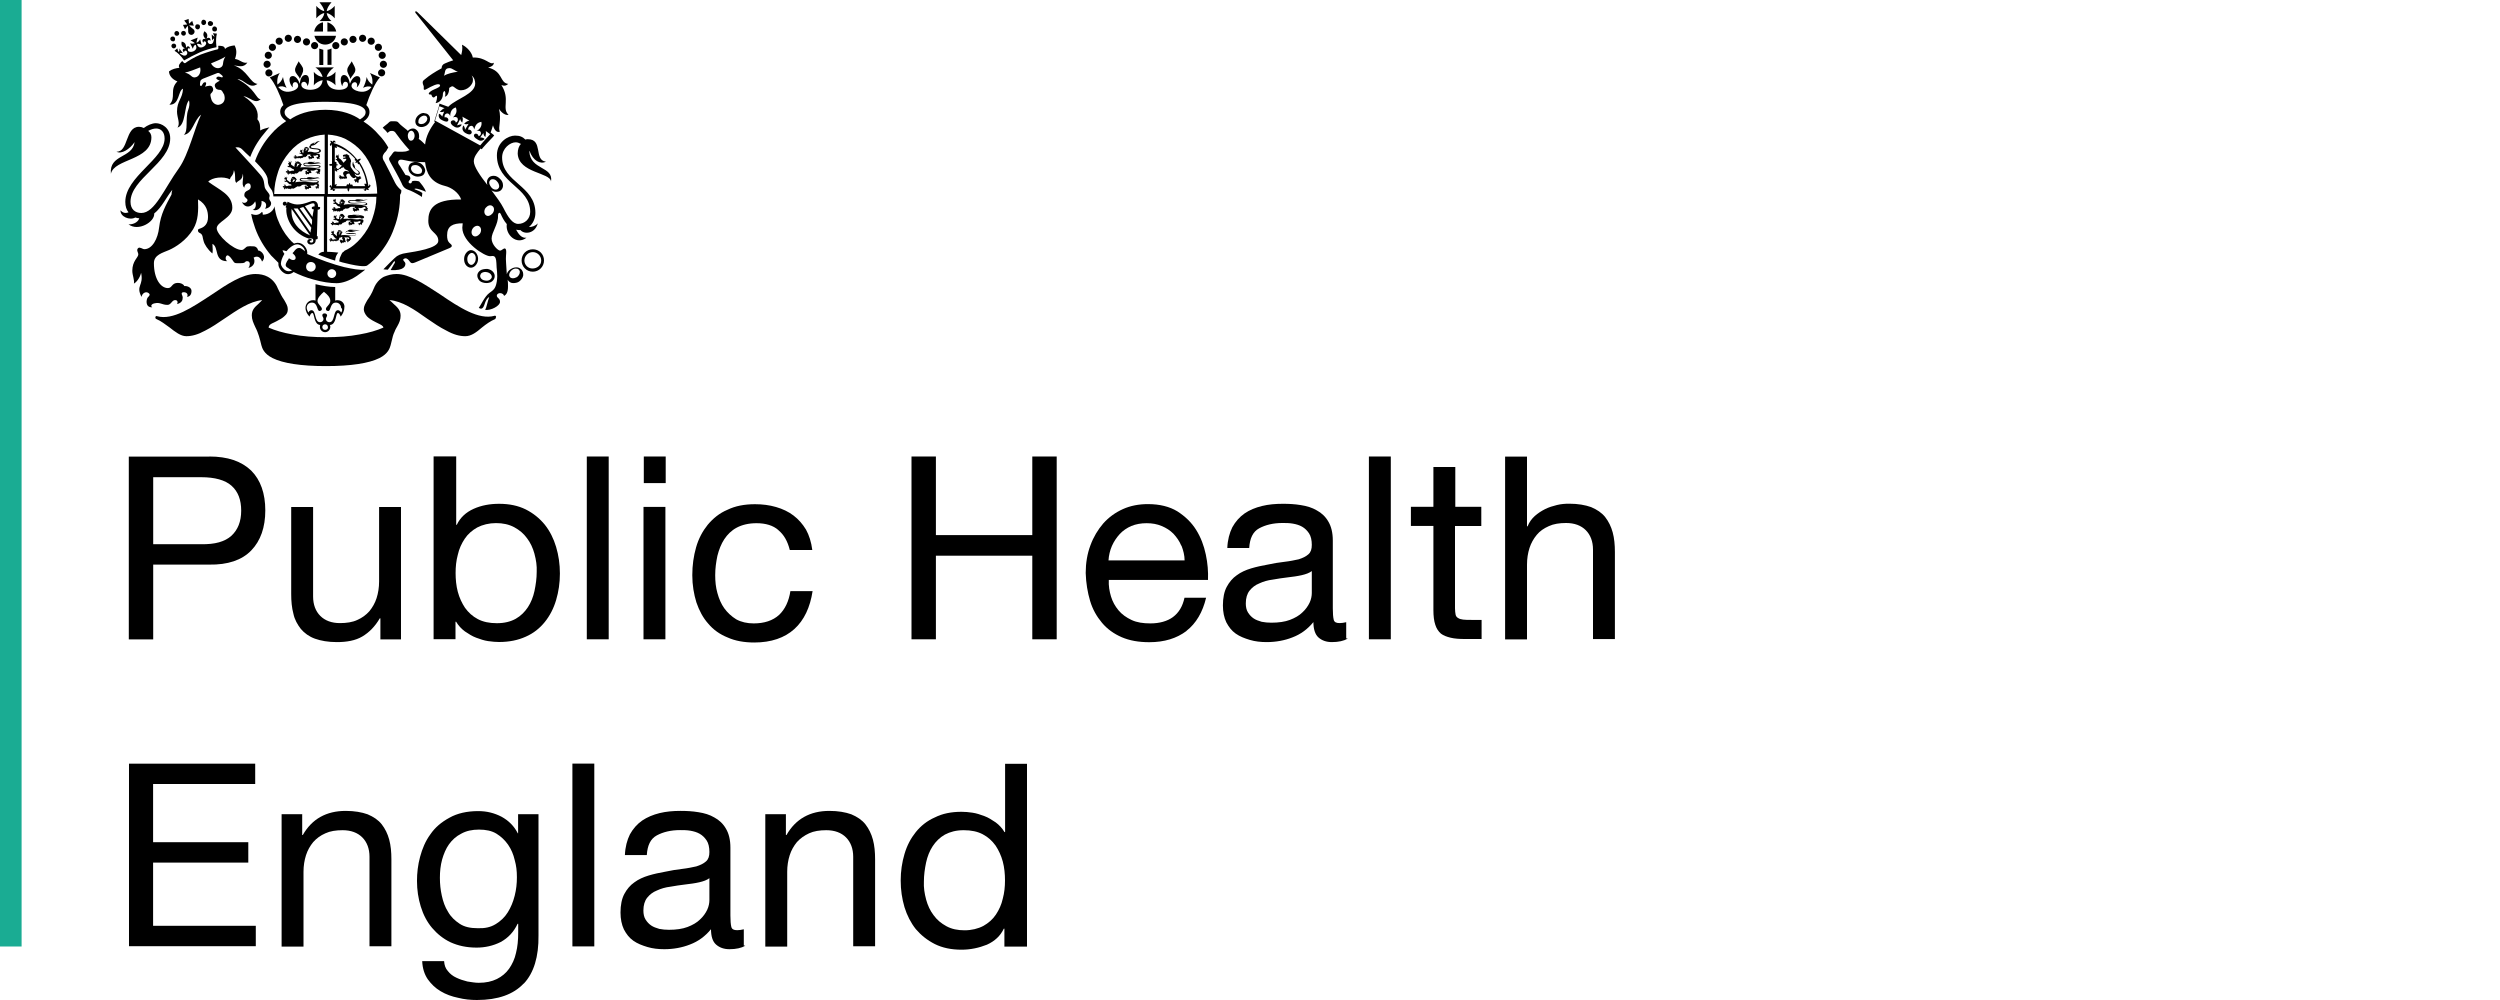 <?xml version="1.0" encoding="UTF-8"?>
<svg xmlns="http://www.w3.org/2000/svg" id="Layer_1" data-name="Layer 1" viewBox="0 0 250 100" width="720" height="288">
  <defs>
    <style>
      .cls-1, .cls-2 {
        stroke-width: 0px;
      }

      .cls-2 {
        fill: #1aac93;
      }
    </style>
  </defs>
  <rect class="cls-2" width="2.16" height="94.65"/>
  <g>
    <path class="cls-1" d="m20.92,45.65c1.85,0,3.22.47,4.2,1.41.94.94,1.41,2.29,1.41,3.98s-.47,3.04-1.41,4.01-2.35,1.44-4.2,1.41h-5.6v7.48h-2.44v-18.28h8.05-.01Zm-.81,8.77c1.38.03,2.38-.25,3.04-.85.63-.59.97-1.41.97-2.5s-.31-1.91-.97-2.5c-.63-.56-1.66-.85-3.04-.85h-4.79v6.7s4.79,0,4.79,0Z"/>
    <path class="cls-1" d="m38.04,63.93v-2.1h-.06c-.47.81-1.06,1.41-1.75,1.82-.69.41-1.57.56-2.54.56-.88,0-1.6-.13-2.19-.34s-1.06-.56-1.41-.97c-.34-.44-.63-.94-.75-1.53-.16-.59-.22-1.25-.22-1.97v-8.7h2.19v8.95c0,.81.25,1.47.72,1.94s1.13.72,1.97.72c.66,0,1.25-.09,1.72-.31.5-.22.88-.5,1.22-.88.31-.38.56-.81.72-1.31s.25-1.06.25-1.66v-7.45h2.19v13.24h-2.07,0Z"/>
    <path class="cls-1" d="m45.62,45.65v6.83h.06c.34-.72.91-1.25,1.69-1.6s1.63-.5,2.54-.5c1.03,0,1.91.19,2.66.56.75.38,1.38.88,1.91,1.53.5.63.88,1.38,1.13,2.22s.38,1.72.38,2.66-.13,1.82-.38,2.66-.63,1.57-1.13,2.19-1.13,1.13-1.91,1.47c-.75.34-1.63.53-2.66.53-.31,0-.69-.03-1.1-.09-.41-.06-.78-.19-1.19-.34s-.75-.38-1.13-.63c-.34-.25-.66-.59-.88-.97h-.06v1.75h-2.19v-18.28h2.26Zm7.83,9.74c-.16-.59-.41-1.13-.75-1.57-.34-.47-.75-.81-1.28-1.1-.53-.28-1.13-.41-1.82-.41s-1.35.16-1.88.44c-.5.28-.94.66-1.25,1.13s-.56,1-.69,1.6c-.16.59-.22,1.19-.22,1.82s.06,1.28.22,1.88.41,1.13.72,1.6c.34.47.75.85,1.28,1.13.53.28,1.16.41,1.91.41s1.38-.16,1.88-.44.91-.69,1.22-1.16.53-1.03.66-1.63c.13-.63.22-1.25.22-1.91.03-.59-.06-1.19-.22-1.78h0Z"/>
    <path class="cls-1" d="m60.87,45.65v18.28h-2.19v-18.28h2.19Z"/>
    <path class="cls-1" d="m64.38,48.31v-2.66h2.19v2.66h-2.19Zm2.16,2.38v13.24h-2.19v-13.24h2.19Z"/>
    <path class="cls-1" d="m77.84,53.01c-.53-.47-1.28-.69-2.19-.69-.78,0-1.44.16-1.97.44s-.94.69-1.25,1.16-.53,1.03-.69,1.66c-.13.63-.22,1.25-.22,1.94,0,.63.06,1.22.22,1.78.16.59.38,1.1.69,1.53s.72.81,1.19,1.1c.5.28,1.1.41,1.75.41,1.06,0,1.91-.28,2.54-.85.59-.56.97-1.35,1.13-2.38h2.22c-.25,1.63-.85,2.91-1.82,3.79s-2.32,1.35-4.01,1.35c-1,0-1.91-.16-2.66-.5-.78-.31-1.44-.78-1.94-1.38-.53-.59-.91-1.31-1.19-2.13-.25-.81-.41-1.72-.41-2.72s.13-1.91.38-2.79.66-1.63,1.16-2.25c.53-.63,1.16-1.16,1.97-1.5.78-.38,1.69-.56,2.76-.56.75,0,1.44.09,2.1.28.66.19,1.25.47,1.75.85.5.38.91.85,1.25,1.41.31.56.53,1.25.63,2.04h-2.25c-.22-.88-.59-1.53-1.13-1.97v-.02Z"/>
    <path class="cls-1" d="m93.59,45.65v7.86h9.64v-7.86h2.44v18.28h-2.44v-8.36h-9.64v8.36h-2.44v-18.28h2.44Z"/>
    <path class="cls-1" d="m118.66,63.09c-1,.75-2.22,1.13-3.73,1.13-1.06,0-1.97-.16-2.76-.5-.78-.34-1.44-.81-1.97-1.44-.53-.63-.94-1.35-1.19-2.19s-.41-1.78-.44-2.79c0-1,.16-1.94.47-2.76.31-.85.75-1.57,1.28-2.19.56-.63,1.22-1.1,1.97-1.44s1.6-.5,2.5-.5c1.19,0,2.16.25,2.94.72.78.5,1.41,1.1,1.88,1.85s.78,1.57.97,2.47c.19.88.25,1.72.22,2.54h-9.92c-.03.59.06,1.13.22,1.66s.41.97.75,1.38.78.72,1.31.97,1.16.34,1.88.34c.91,0,1.69-.22,2.25-.63.59-.44.97-1.06,1.16-1.94h2.16c-.34,1.44-1,2.57-1.97,3.32h.02Zm-.53-8.52c-.19-.47-.47-.85-.78-1.19-.34-.34-.72-.59-1.19-.78-.44-.19-.94-.28-1.5-.28s-1.06.09-1.53.28c-.44.19-.85.47-1.16.81s-.59.75-.78,1.19-.31.94-.34,1.44h7.61c0-.5-.13-1-.31-1.47h-.02Z"/>
    <path class="cls-1" d="m134.76,63.87c-.38.22-.91.34-1.57.34-.56,0-1-.16-1.35-.47-.34-.31-.5-.85-.5-1.53-.59.72-1.28,1.22-2.1,1.53-.78.31-1.66.47-2.57.47-.59,0-1.16-.06-1.69-.22s-1-.34-1.41-.63-.69-.66-.94-1.13c-.22-.47-.34-1.03-.34-1.69,0-.75.13-1.38.38-1.85.25-.47.59-.88,1-1.16.41-.31.91-.53,1.44-.69s1.1-.28,1.66-.38c.59-.13,1.16-.22,1.69-.28.53-.06,1-.16,1.41-.25.41-.13.72-.28.97-.5s.34-.53.34-.94c0-.47-.09-.88-.28-1.16s-.41-.5-.69-.66-.59-.25-.94-.31-.69-.06-1.03-.06c-.91,0-1.69.19-2.32.53s-.94,1-1,1.97h-2.19c.03-.81.22-1.5.5-2.07.31-.56.72-1.03,1.22-1.38s1.1-.59,1.75-.75,1.35-.22,2.1-.22c.59,0,1.19.03,1.78.13.59.09,1.13.25,1.6.53.47.25.88.63,1.16,1.13.28.47.44,1.1.44,1.88v6.79c0,.5.03.88.09,1.13s.25.34.59.34c.19,0,.41-.03.66-.09v1.63h.13v.02Zm-3.54-6.79c-.28.22-.63.34-1.06.44s-.91.16-1.41.22-.97.13-1.47.22c-.5.06-.94.19-1.35.38-.41.16-.72.41-.97.72s-.38.75-.38,1.28c0,.34.06.66.22.91s.34.44.56.59.5.25.81.34c.31.06.63.09.97.09.72,0,1.35-.09,1.85-.28s.94-.44,1.25-.75c.31-.28.56-.63.72-.97s.22-.69.22-.97v-2.22h.04Z"/>
    <path class="cls-1" d="m139.08,45.65v18.28h-2.19v-18.28h2.19Z"/>
    <path class="cls-1" d="m148.13,50.69v1.91h-2.63v8.23c0,.25.03.47.06.63s.13.28.25.34c.13.09.28.13.5.16s.5.03.85.03h1v1.91h-1.66c-.56,0-1.03-.03-1.44-.13s-.72-.22-.97-.41c-.25-.22-.44-.5-.56-.88-.13-.38-.19-.88-.19-1.47v-8.42h-2.25v-1.91h2.25v-3.98h2.19v3.98h2.6Z"/>
    <path class="cls-1" d="m152.7,45.65v6.98h.06c.16-.41.41-.75.72-1.03s.66-.5,1.03-.69c.38-.19.78-.31,1.19-.41s.81-.13,1.22-.13c.88,0,1.6.13,2.19.34.59.25,1.06.56,1.41,1,.34.44.59.94.75,1.53s.22,1.25.22,1.97v8.7h-2.19v-8.95c0-.81-.25-1.47-.72-1.94s-1.13-.72-1.97-.72c-.66,0-1.25.09-1.72.31-.5.22-.91.5-1.22.88s-.56.81-.72,1.31-.25,1.06-.25,1.66v7.48h-2.19v-18.28h2.19v-.03.02Z"/>
  </g>
  <g>
    <path class="cls-1" d="m25.52,76.36v2.04h-10.21v5.82h9.52v2.04h-9.52v6.32h10.27v2.04h-12.68v-18.25h12.62,0Z"/>
    <path class="cls-1" d="m30.22,81.4v2.1h.06c.91-1.6,2.35-2.41,4.29-2.41.88,0,1.6.13,2.19.34.59.25,1.06.56,1.41,1,.34.44.59.94.75,1.53s.22,1.25.22,1.97v8.7h-2.19v-8.95c0-.81-.25-1.47-.72-1.94s-1.13-.72-1.97-.72c-.66,0-1.25.09-1.72.31-.5.22-.88.5-1.22.88-.31.38-.56.81-.72,1.31s-.25,1.06-.25,1.66v7.48h-2.19v-13.24h2.07v-.03h0Z"/>
    <path class="cls-1" d="m52.35,98.37c-1,1.06-2.54,1.63-4.66,1.63-.63,0-1.25-.06-1.88-.22-.63-.13-1.22-.34-1.75-.66-.53-.31-.94-.72-1.28-1.19-.34-.5-.53-1.1-.56-1.82h2.19c.03.41.13.72.38,1,.22.28.5.5.85.66.34.16.69.28,1.1.38.41.06.78.13,1.13.13.72,0,1.31-.13,1.82-.38.5-.25.91-.59,1.22-1.03s.56-.97.69-1.57c.16-.63.22-1.28.22-2.04v-.88h-.06c-.38.81-.94,1.41-1.69,1.82-.75.38-1.57.56-2.41.56-1,0-1.85-.19-2.6-.53-.72-.34-1.35-.85-1.85-1.44-.5-.59-.88-1.31-1.13-2.13-.25-.81-.38-1.66-.38-2.57,0-.78.09-1.6.31-2.41s.53-1.57,1.03-2.25c.47-.69,1.1-1.22,1.91-1.66.78-.44,1.75-.66,2.88-.66.85,0,1.6.19,2.32.56.69.38,1.25.91,1.63,1.66h.03v-1.91h2.04v12.12c.03,2.13-.47,3.76-1.47,4.82h-.03Zm-2.79-5.95c.5-.31.91-.69,1.22-1.19s.53-1.03.69-1.66.22-1.22.22-1.85-.06-1.16-.22-1.72c-.13-.56-.34-1.06-.66-1.53-.31-.44-.69-.81-1.16-1.1s-1.06-.41-1.75-.41-1.28.13-1.78.41c-.5.25-.91.63-1.22,1.06s-.53.97-.69,1.53c-.16.59-.22,1.19-.22,1.82s.06,1.19.19,1.78c.13.59.31,1.13.63,1.63.28.5.69.88,1.16,1.19s1.06.44,1.78.44c.72.03,1.31-.09,1.82-.41h0Z"/>
    <path class="cls-1" d="m59.43,76.36v18.28h-2.19v-18.28h2.19Z"/>
    <path class="cls-1" d="m74.52,94.58c-.38.22-.91.34-1.57.34-.56,0-1-.16-1.35-.47s-.5-.85-.5-1.53c-.59.72-1.28,1.22-2.1,1.53-.78.31-1.66.47-2.57.47-.59,0-1.16-.06-1.69-.22s-1-.34-1.41-.63-.69-.66-.94-1.13c-.22-.47-.34-1.03-.34-1.69,0-.75.13-1.38.38-1.85s.59-.88,1-1.16c.41-.31.91-.53,1.44-.69s1.1-.28,1.66-.38c.59-.13,1.16-.22,1.69-.28s1-.16,1.41-.25c.41-.13.72-.28.97-.5s.34-.53.34-.94c0-.47-.09-.88-.28-1.16-.19-.28-.41-.5-.69-.66s-.59-.25-.94-.31-.69-.06-1.03-.06c-.91,0-1.69.19-2.32.53s-.94,1-1,1.97h-2.19c.03-.81.22-1.5.5-2.07.31-.56.72-1.03,1.22-1.38.5-.34,1.1-.59,1.75-.75.66-.16,1.35-.22,2.1-.22.59,0,1.19.03,1.78.13.59.09,1.13.25,1.6.53.47.25.88.63,1.16,1.13.28.47.44,1.1.44,1.88v6.79c0,.5.03.88.09,1.13s.25.34.59.34c.19,0,.41-.03.66-.09v1.63h.13v.02Zm-3.54-6.79c-.28.22-.63.34-1.06.44s-.91.16-1.41.22-.97.13-1.47.22c-.5.06-.94.19-1.35.38-.41.16-.72.41-.97.72s-.38.75-.38,1.28c0,.34.06.66.22.91s.34.44.56.59.5.25.81.34c.31.06.63.09.97.09.72,0,1.35-.09,1.85-.28s.94-.44,1.25-.75c.31-.28.56-.63.72-.97s.22-.69.22-.97v-2.22h.04Z"/>
    <path class="cls-1" d="m78.59,81.4v2.1h.06c.91-1.6,2.35-2.41,4.29-2.41.88,0,1.6.13,2.19.34.59.25,1.06.56,1.41,1,.34.44.59.94.75,1.53s.22,1.25.22,1.97v8.7h-2.19v-8.95c0-.81-.25-1.47-.72-1.94s-1.13-.72-1.97-.72c-.66,0-1.25.09-1.72.31s-.88.5-1.22.88c-.31.38-.56.81-.72,1.31s-.25,1.06-.25,1.66v7.48h-2.19v-13.24h2.07v-.03h0Z"/>
    <path class="cls-1" d="m100.44,94.65v-1.78h-.06c-.34.72-.91,1.25-1.69,1.6-.78.31-1.63.5-2.54.5-1.03,0-1.91-.19-2.66-.56-.75-.38-1.38-.88-1.91-1.5-.5-.63-.88-1.38-1.13-2.19-.25-.85-.38-1.72-.38-2.66s.13-1.82.38-2.66c.25-.85.63-1.57,1.13-2.19s1.13-1.13,1.91-1.47c.75-.38,1.63-.56,2.66-.56.34,0,.72.03,1.1.09.41.06.78.19,1.19.34s.75.38,1.13.63c.34.25.66.59.88.97h.06v-6.83h2.19v18.28h-2.26Zm-7.83-4.7c.16.59.41,1.13.75,1.57.34.47.75.81,1.28,1.1s1.13.41,1.82.41,1.35-.16,1.88-.44c.5-.28.94-.66,1.25-1.13s.56-1,.69-1.6c.16-.59.22-1.19.22-1.82s-.06-1.28-.22-1.88-.41-1.13-.72-1.6c-.34-.47-.75-.85-1.28-1.13s-1.16-.41-1.91-.41-1.35.16-1.88.44c-.5.28-.91.69-1.22,1.16s-.53,1.03-.66,1.63c-.13.63-.22,1.25-.22,1.91-.03.59.06,1.19.22,1.78h0Z"/>
  </g>
  <g id="g3093">
    <g id="g3551">
      <g id="g3111">
        <path id="path3113" class="cls-1" d="m29.87,6.13c-.2.4-.4.64-.36.92.04.32.36.52.48.84.12-.36.36-.64.32-.92.04-.28-.36-.64-.44-.84"/>
      </g>
      <g id="g3115">
        <path id="path3117" class="cls-1" d="m35.17,6.13c.2.4.4.64.36.92-.04.32-.36.52-.48.84-.12-.36-.36-.64-.32-.92,0-.28.36-.64.44-.84"/>
      </g>
      <g id="g3119">
        <path id="path3121" class="cls-1" d="m26.83,5.89c.2,0,.36-.16.36-.36s-.16-.36-.36-.36-.36.16-.36.36.16.36.36.36"/>
      </g>
      <g id="g3123">
        <path id="path3125" class="cls-1" d="m27.07,6.43c0-.2-.16-.36-.36-.36s-.36.16-.36.36.16.36.36.36c.2-.04.36-.16.36-.36"/>
      </g>
      <g id="g3127">
        <path id="path3129" class="cls-1" d="m27.25,7.29c0-.2-.16-.36-.36-.36s-.36.16-.36.36.16.36.36.36.36-.16.36-.36"/>
      </g>
      <g id="g3131">
        <path id="path3133" class="cls-1" d="m28.83,4.19c.2,0,.36-.16.36-.36s-.16-.36-.36-.36-.36.16-.36.36.16.36.36.36"/>
      </g>
      <g id="g3135">
        <path id="path3137" class="cls-1" d="m27.92,4.48c.2,0,.36-.16.36-.36s-.16-.36-.36-.36-.36.16-.36.36.16.36.36.36"/>
      </g>
      <g id="g3139">
        <path id="path3141" class="cls-1" d="m27.24,5.09c.2,0,.36-.16.36-.36s-.16-.36-.36-.36-.36.16-.36.36.16.36.36.36"/>
      </g>
      <g id="g3143">
        <path id="path3145" class="cls-1" d="m29.75,4.3c.2,0,.36-.16.36-.36s-.16-.36-.36-.36-.36.16-.36.36.16.36.36.36"/>
      </g>
      <g id="g3147">
        <path id="path3149" class="cls-1" d="m30.65,4.55c.2,0,.36-.16.36-.36s-.16-.36-.36-.36-.36.16-.36.36.16.36.36.36"/>
      </g>
      <g id="g3151">
        <path id="path3153" class="cls-1" d="m31.46,4.92c.2,0,.36-.16.36-.36s-.16-.36-.36-.36-.36.16-.36.36.16.36.36.36"/>
      </g>
      <g id="g3155">
        <path id="path3157" class="cls-1" d="m37.86,5.53c0,.2.16.36.36.36s.36-.16.36-.36-.16-.36-.36-.36-.36.16-.36.36"/>
      </g>
      <g id="g3159">
        <path id="path3161" class="cls-1" d="m38.34,6.07c-.2,0-.36.16-.36.36s.16.36.36.36.36-.16.36-.36-.16-.36-.36-.36"/>
      </g>
      <g id="g3163">
        <path id="path3165" class="cls-1" d="m38.16,6.92c-.2,0-.36.16-.36.36s.16.36.36.36.36-.16.36-.36-.16-.36-.36-.36"/>
      </g>
      <g id="g3167">
        <path id="path3169" class="cls-1" d="m36.26,4.19c.2,0,.36-.16.36-.36s-.16-.36-.36-.36-.36.16-.36.36.16.36.36.36"/>
      </g>
      <g id="g3171">
        <path id="path3173" class="cls-1" d="m37.12,4.48c.2,0,.36-.16.36-.36s-.16-.36-.36-.36-.36.16-.36.36.16.36.36.36"/>
      </g>
      <g id="g3175">
        <path id="path3177" class="cls-1" d="m37.84,5.09c.2,0,.36-.16.36-.36s-.16-.36-.36-.36-.36.16-.36.36.16.36.36.36"/>
      </g>
      <g id="g3179">
        <path id="path3181" class="cls-1" d="m35.3,4.3c.2,0,.36-.16.36-.36s-.16-.36-.36-.36-.36.16-.36.36.16.36.36.36"/>
      </g>
      <g id="g3183">
        <path id="path3185" class="cls-1" d="m34.43,4.55c.2,0,.36-.16.36-.36s-.16-.36-.36-.36-.36.16-.36.36.16.36.36.36"/>
      </g>
      <g id="g3187">
        <path id="path3189" class="cls-1" d="m33.22,4.56c0,.2.16.36.36.36s.36-.16.36-.36-.16-.36-.36-.36-.36.16-.36.36"/>
      </g>
      <g id="g3191">
        <path id="path3193" class="cls-1" d="m31.93,6.5h.4v-1.52c-.16-.04-.28-.08-.4-.12v1.64Z"/>
      </g>
      <g id="g3195">
        <path id="path3197" class="cls-1" d="m33.15,4.85c-.12.04-.24.12-.4.12v1.52h.4v-1.64Z"/>
      </g>
      <g id="g3199">
        <path id="path3201" class="cls-1" d="m32.3,3.15v-.92c-.44.08-.8.44-.88.92h.88Z"/>
      </g>
      <g id="g3203">
        <path id="path3205" class="cls-1" d="m32.74,3.15h.88c-.08-.44-.44-.8-.88-.92v.92Z"/>
      </g>
      <g id="g3207">
        <path id="path3209" class="cls-1" d="m31.44,3.58c.12.52.56.88,1.08.88s1-.36,1.08-.88h-2.17,0Z"/>
      </g>
      <g id="g3211">
        <path id="path3213" class="cls-1" d="m33.15,2.11c-.24-.2-.44-.48-.48-.8.28.04.6.28.8.52V.59c-.2.24-.52.48-.8.52.04-.28.2-.56.48-.88h-1.2c.24.32.44.6.48.88-.28-.04-.6-.28-.8-.52v1.24c.2-.24.52-.48.8-.52-.04.32-.24.6-.48.8h1.2Z"/>
      </g>
      <g id="g3215">
        <path id="path3217" class="cls-1" d="m34.45,26.72c-1.12-.28-2.49-.76-3.73-1.32h0c.04-.24-.04-.52-.24-.76s-.44-.36-.72-.36c-.12,0-.24.04-.36.08-.2-.16-.36-.32-.52-.52-.48-.56-.84-1.2-1.12-1.93-.16-.4-.24-.84-.32-1.28-.04.36-.48.84-1.16.84,0-.08,0-.24-.08-.28-.2.2-.48.44-1.08.2.08.48.24,1,.4,1.44.36,1,.92,1.93,1.6,2.73l.72.72v.16c0,.28.24.68.6.88.28.16.64.12.92-.12.56.28,1.24.56,2.01.76.84.24,1.64.36,2.29.36.56,0,1.28-.24,2.01-.72.28-.2.56-.4.76-.56l.08-.08c-.52.08-1.32-.08-2.05-.24m-4.13-1.73l-.12-.08c-.2-.16-.4-.16-.6,0-.08.08-.16.16-.24.28l-.12.12.08.08c.24.2.28.4.2.52-.04.04-.08.08-.12.08-.12.04-.28,0-.44-.12l-.08-.04-.04.08s-.04.04-.04.08-.04.04-.08.08c-.08.16-.16.32-.16.4v.08c.04.12.12.2.24.24l.04.04c.12.08.24.16.36.2-.2.12-.4.12-.6.04-.32-.16-.52-.52-.52-.68,0-.28.12-.6.32-.96l.04-.04-.04-.04c-.08-.12-.12-.2-.16-.32.12,0,.24.04.36.08h.04l.04-.04c.12-.16.6-.64,1.04-.64.2,0,.4.12.56.28.12.12.2.28.2.44,0-.04-.08-.08-.16-.16m.76,2.17c-.28,0-.48-.2-.48-.48s.2-.48.48-.48.48.2.48.48-.24.48-.48.48m2.09.64c-.24,0-.44-.2-.44-.44s.2-.44.44-.44.44.2.44.44-.2.44-.44.44"/>
      </g>
      <g id="g3219">
        <path id="path3221" class="cls-1" d="m33.76,30.02c-.08,0-.16,0-.24.04v-1.36c-.6,0-1.28-.12-1.97-.28v1.64c-.08-.04-.16-.04-.24-.04-.48,0-.76.4-.76.76s.2.68.4.88c.08-.2.16-.36.28-.36.24,0,.12,1.16.8,1.2-.04.04-.04.12-.04.2,0,.28.24.52.52.52s.52-.24.52-.52c0-.08,0-.12-.04-.2.68-.04.56-1.2.8-1.2.12,0,.2.16.28.36.16-.2.36-.52.36-.88.08-.36-.2-.76-.68-.76m-1.24,2.97c-.16,0-.28-.12-.28-.28s.12-.28.28-.28.28.12.28.28c.04.12-.08.28-.28.28m1.6-1.73c-.08-.16-.2-.24-.32-.24-.48,0-.28,1.2-.84,1.2-.24,0-.36-.16-.36-.32s.12-.24.12-.36-.12-.2-.24-.2-.24.04-.24.2c0,.12.12.2.12.36s-.12.32-.36.32c-.56,0-.36-1.2-.84-1.2-.12,0-.24.08-.32.24-.08-.16-.16-.36-.16-.48,0-.24.16-.52.52-.52.6,0,.48.84.76.84.12,0,.24-.08.24-.2,0-.24-.44-.48-.44-.8s.32-.64.64-.92c.36.28.64.56.64.92s-.44.56-.44.8c0,.12.08.2.24.2.28,0,.16-.84.76-.84.36,0,.52.32.52.52.16.12.12.32,0,.48"/>
      </g>
      <g id="g3223">
        <path id="path3225" class="cls-1" d="m49.61,31.66c-.04-.08-.12-.12-.16-.08-1.56.44-3.53-.84-5.42-2.13-1.6-1.04-3.09-2.05-4.37-2.05-.48,0-.88.12-1.28.28-.44.24-.8.64-1,1.16s-.44.88-.64,1.16c-.2.36-.36.6-.36.92,0,.24.12.48.32.72.2.2.44.36.84.56l.24.12c.32.16.52.24.56.44-.64.28-1.44.52-2.37.68-1.04.2-2.17.28-3.37.28s-2.33-.08-3.37-.28c-.92-.16-1.73-.4-2.37-.68.04-.28.2-.36.56-.52l.24-.12c.32-.16.6-.32.8-.52.24-.2.32-.4.32-.68,0-.32-.16-.56-.36-.92-.2-.28-.4-.64-.64-1.16-.2-.52-.56-.92-1-1.16-.36-.2-.8-.28-1.24-.28-1.28,0-2.81,1-4.41,2.09-1.89,1.24-3.85,2.57-5.42,2.13-.08-.04-.16,0-.16.08-.04.08,0,.16.08.2.48.2.92.56,1.32.84.56.44,1.12.88,1.68.88s1.16-.16,1.89-.56c.64-.32,1.28-.76,1.93-1.2,1.24-.84,2.53-1.73,3.77-1.85l-.36.36c-.36.32-.68.6-.68,1.16,0,.44.16.76.36,1.2.08.12.12.28.2.44.12.32.2.56.28.88l.12.48c.08.28.24.84,1.12,1.28,1.04.52,2.85.8,5.34.8s4.29-.28,5.34-.8c.88-.44,1.04-1,1.12-1.28.04-.2.08-.36.12-.48.08-.32.12-.56.28-.88.08-.24.2-.4.28-.56.2-.36.32-.64.32-1.04,0-.56-.32-.84-.72-1.2-.12-.12-.24-.24-.4-.36,1.24.08,2.53.96,3.77,1.85.64.44,1.28.88,1.93,1.2.72.4,1.32.56,1.89.56.6,0,1.12-.4,1.68-.88.4-.32.84-.64,1.32-.84.04-.08.08-.16.08-.24"/>
      </g>
      <g id="g3227">
        <path id="path3229" class="cls-1" d="m40.11,19c-.16-.12-.44-.4-.6-.72-.2-.4-.96-1.93-1.08-2.13-.12-.16-.16-.32-.16-.44,0-.16.08-.28.16-.4.08-.08.24-.24.28-.36.04-.08.08-.12.12-.2-.28-.48-.56-.88-.96-1.28-.44-.52-.96-.96-1.52-1.32.28-.2.6-.48.6-.96,0-.28-.12-.48-.32-.68.32-1,.88-2.25,1.36-2.77l-1-.44c.28.4.28.88.24,1.16-.28-.2-.48-.44-.56-.76-.04.32-.2.8-.36,1.08.28-.12.52-.2.84-.08-.16.24-.6.6-1.28.44-.36-.08-.72-.28-.72-.56,0-.16.12-.36.36-.36.24.04.24.36.16.52.28-.16.6-1,.12-1.12-.36-.08-.68.4-.8.76-.08-.44-.24-.88-.6-.88-.48.04-.32.88-.16,1.12.04-.32.2-.48.32-.44.12,0,.28.08.24.36s-.4.44-.88.44c-.44,0-1.16-.12-1.24-.96.28.04.72.28.88.52-.04-.48-.04-.84,0-1.36-.24.32-.6.48-.88.52.08-.36.4-.72.72-.96h-1.85c.36.24.64.6.72.96-.28-.04-.64-.2-.88-.52.04.52.04.88,0,1.36.2-.28.6-.48.88-.52-.08.84-.84.96-1.24.96-.44,0-.84-.16-.88-.44s.12-.36.28-.36c.12,0,.32.16.32.44.16-.2.32-1.08-.16-1.12-.36-.04-.56.4-.6.88-.12-.36-.44-.88-.8-.76-.44.12-.16.96.12,1.12-.08-.16-.04-.48.16-.52.24-.04.36.16.36.36,0,.28-.36.48-.72.56-.68.16-1.08-.2-1.28-.44.32-.12.52-.08.84.08-.16-.28-.32-.8-.36-1.08-.08.32-.32.6-.56.76-.04-.28-.04-.76.24-1.16l-1,.44c.48.52,1.04,1.77,1.36,2.77-.2.16-.32.4-.32.64,0,.48.32.76.6.96-.56.36-1.08.8-1.52,1.32-.68.76-1.24,1.68-1.6,2.69.16.16.76.8.88,1,.24.32.4.64.4.88,0,.44.12.64.36.96.08.08.2.44.2.68h5.05v5.54c-.2,0-.4.08-.56.28.6.24,1.12.44,1.68.6.04-.36.12-.56.32-.8,0,0-.72-.08-1.12-.08v-5.5h4.93c0,.76-.16,1.48-.4,2.17-.24.72-.64,1.36-1.12,1.93-.48.56-1,1-1.64,1.28-.08.04-.08.12-.2.16-.08.08-.16.24-.24.44-.08.16-.08.28-.12.48.24.08.36.12.56.16,1.73.44,2.17.32,2.25.24h0c.4-.28.76-.64,1.08-1,.68-.8,1.24-1.68,1.6-2.73.4-1.04.6-2.17.6-3.33.12-.2.12-.24.12-.48m-7.66.4h-5.05c0-.76.16-1.52.4-2.25.24-.72.64-1.36,1.12-1.93.48-.56,1.04-1,1.64-1.28s1.24-.44,1.89-.48v5.94Zm.08-8.42c-1.68,0-2.85.48-3.53.96-.4-.24-.56-.44-.56-.72,0-.96,2.69-1.04,4.05-1.04h0c1.36,0,4.05.08,4.05,1.04,0,.28-.16.48-.56.72-.6-.44-1.77-.96-3.45-.96m.24,8.42v-5.94c.6.04,1.2.16,1.77.44.6.32,1.16.72,1.64,1.28.48.56.84,1.2,1.12,1.93.24.72.4,1.48.4,2.25-.04.04-4.93.04-4.93.04Z"/>
      </g>
      <g id="g3231">
        <path id="path3233" class="cls-1" d="m36.88,18.44c.08.04.04.2-.04.16-.12-.88-.44-1.77-.96-2.49h0c.08-.04.2-.12.2-.24-.16,0-.24.04-.32.12l-.12-.12c-.32-.4-.68-.72-1.08-1-.36-.24-.76-.44-1.2-.56,0-.08.12-.12.2-.04,0-.16-.12-.24-.2-.2-.04,0-.08.04-.08.12-.04-.04-.12-.12-.24-.12,0,.12.04.16.08.24-.08,0-.12.04-.12.08-.04.08,0,.2.16.24-.08-.08-.04-.2.04-.16v1.93c-.08-.04-.2,0-.32.08.12.12.24.12.32.08v2.09c-.12,0-.12-.12-.04-.16-.16,0-.24.16-.2.2s.08.08.16.08c-.04.04-.08.12-.08.24.08,0,.16-.04.2-.08,0,.08.04.12.08.16.08.04.2-.04.2-.2-.04.08-.2.04-.2-.04h1.44c-.04.08,0,.2.08.32.08-.12.12-.24.08-.32h1.6c0,.12-.12.12-.16.04,0,.16.16.2.2.2.04-.04.08-.08.08-.16.04.04.12.08.24.08,0-.08-.04-.16-.08-.2.08,0,.12-.04.16-.08.16-.16.08-.28-.08-.28m-1.36-2.57s-.08.08-.04.12c0,.04.04.08.16.08-.04.04-.08.12-.12.2.08,0,.16,0,.24-.04,0,.08,0,.12.04.16s.08.04.12,0c.36.6.64,1.28.72,2.01-.04-.04-.12-.04-.2-.04,0,.12.04.16.08.24h-1.24c0-.08-.04-.16-.08-.16s-.12,0-.16.04c0-.08-.04-.16-.08-.2-.08.08-.08.16-.08.2-.04-.08-.12-.08-.16-.04-.04,0-.08.08-.08.16h-1.04s.08-.12.08-.2c-.08,0-.16.04-.2.08v-1.68c.08,0,.16-.04.16-.08s0-.12-.04-.16c.08,0,.16-.04.2-.08-.08-.08-.16-.08-.2-.08.08-.04.08-.12.04-.16,0-.04-.08-.08-.16-.08v-1.44s.12.08.2.08c0-.08,0-.16-.04-.2.32.12.64.28.96.48.28.16.6.44.92.8"/>
      </g>
      <g id="g3235">
        <path id="path3237" class="cls-1" d="m36.03,17.89c.08-.04.12-.08.12-.12-.08.04-.12,0-.12,0,.04-.04.12,0,.04-.08-.04-.08-.08-.08-.16-.04-.04.08-.44,0-.44-.32l.12.12s.04,0,.04.04h.2c.08,0,.16-.08.16-.16,0-.16-.12-.24-.32-.36-.08-.04-.12-.12-.16-.16-.04-.12,0-.24-.16-.44,0-.04,0-.12-.04-.2-.08.12-.12.4.08.6.16.2.52.36.48.52,0,.04-.04.08-.08.08h-.08s-.04,0-.08-.04-.08-.04-.12-.08c-.16-.12-.28-.32-.36-.44-.16-.2-.08-.4-.08-.56.12-.16-.08-.48-.16-.56,0,0,.04-.08,0-.16h-.08s-.04-.08-.08-.08c-.08,0-.08-.04-.08-.08-.04.04-.04.08-.08.08h-.12s-.04.04-.12.04-.08.04-.04.08c0,.04,0,.08.04.08h0l.04.08.04-.08s.12-.04.12.04c0,.05-.01.08-.04.08h-.16s-.04.04-.04.08.04.04.12.04.2-.04.2.04c0,.16-.2.16-.24.36l-.12-.12s-.08-.12-.16-.2c-.04-.04-.08-.08-.16-.12s-.08-.08-.08-.16.04-.12.04-.16v-.04s-.08-.08-.08-.04c0,0,.04.04.04.08l-.04.04v.04h0v.04h0s-.04-.12-.08-.12h-.04s-.04-.08-.12-.04h.04v.04s.04.08.08.08h0c-.08-.04-.12,0-.12.04v.04s-.04.08,0,.08v-.04h0l.04.04h.08s-.04.08,0,.12c-.04.04-.12.04-.12-.04-.08.12.04.2.12.16v.12s0-.04.04-.04h0s0,.04.04.08v-.04s.04.04.04.08c.04.08.12.28.36.36-.12.08-.16.16-.24.24-.04.04-.16.12-.2.08-.04,0-.04-.04-.08-.08-.04,0-.04-.04-.08,0h-.04s-.08,0-.12.04h.08v.04s0,.04.12.04h0s-.04.04-.04,0c-.04,0-.08-.04-.12,0l-.04.04h0s-.08.08-.04.12c0,0,0-.04.04-.08,0,0,0,.04.04.04.04.04.08.08.12-.04h0s-.04.12,0,.12h.04s.08.08.12.04c-.04,0-.04-.04-.08-.08h.04v-.12h0s.04.08.12.04c.04,0,.04-.04.04-.08.08-.04.12-.04.2-.04,0-.04.04-.08.12-.12s.12,0,.12.04c0-.04.04-.08.08-.12,0,.32.4.28.52.48-.12-.04-.28-.08-.32-.08-.12,0-.28.12-.28.24,0,.08.08.28.16.32-.12.04-.16,0-.28,0h0c-.08,0-.12-.16-.2-.12,0,0-.04,0-.04.04h0s-.12.04-.08.08c0,0,.04-.04.08-.04v.04s0,.04.04.04h.04s-.12-.04-.12.08c0,0,0,.04.04.04,0,.04.04.08.08.04l-.04-.04h.04v.08s.04.08.12.04c0,0-.04,0-.04-.04h.04v-.04h.04s.04.04.08.04.04-.04.04-.04c0,0,.04,0,.04.04,0-.04,0-.08.12,0l.08-.04s.08.04.12,0c.03-.03.04-.07.04-.12-.04-.08-.08-.08-.08-.16-.04-.16.2-.24.32-.2.04.08.16.36.4.44.16.04.2-.12.24-.08l.04.04v.16h-.16c-.05,0-.07.01-.04.04.04.04-.08.04-.08.08,0,0,.04-.04.08-.04v.04s.08.08.12.04c0,0,.04,0,0,0-.04.04-.08.08-.04.12h.04l.04.08v-.08h.04s.04-.08.08-.08h0s-.04.08,0,.12h.04s.04.04.12.04c0,0-.04,0-.04-.04l.04-.04c.04-.08-.04-.08-.04-.12s.08,0,.08-.12h0s.08-.04.12-.08c.08.04,0,0,0,0h0Z"/>
      </g>
      <g id="g3239">
        <path id="path3241" class="cls-1" d="m31.88,20.69h-.08v-.08c0-.28-.16-.52-.48-.52-.28,0-.84.36-1.6.36-.32,0-.72-.16-.96-.28l-.08.24v-.04c0-.12-.08-.2-.2-.2s-.2.08-.2.2.08.2.2.2c.04,0,.12-.04.16-.08l-.08.24.08.04c-.12,1.16.76,2.65,2.25,3.09.24-.04.44-.04.44.2,0,.16-.08.2-.2.2-.08,0-.16-.04-.16-.12,0-.12.16-.04.2-.12.04-.08-.04-.12-.16-.12s-.28.08-.28.24c0,.2.16.32.36.32.16,0,.52-.08.48-.52.08,0,.16,0,.2-.08v-.24h-.08l.08-2.65h.04c.08,0,.2-.04.2-.16.04-.08-.04-.12-.12-.12m-2.73.2l1.85,2.65c-1-.4-1.97-1.28-1.85-2.65m1.89,2.37l-1.68-2.41h.4l1.36,1.93c-.04.2-.08.36-.08.48m.12-.76l-1.2-1.68c.12-.04.24-.08.36-.12l.88,1.28c0,.16,0,.36-.04.52m.28-1.85h-.08c-.08,0-.16.04-.2.12,0,.12.08.16.16.16h.04v.08c-.04.16-.08.4-.12.68l-.76-1.08c.36-.12.64-.28.8-.28s.2.08.16.32"/>
      </g>
      <g id="g3243">
        <path id="path3245" class="cls-1" d="m31.57,15.33c.36,0,.52-.12.52-.24,0-.4-1-.16-1-.4,0-.04.04-.08.08-.12h0c.48-.04.52-.4.84-.44-.44-.08-.48.28-.68.28.08-.04.12-.16.12-.2-.08.12-.28.12-.4.24,0,.04-.04.04,0,.08-.08.04-.12.08-.12.16,0,.36,1,.12,1,.4,0,.08-.16.16-.44.16-.2,0-.36-.16-.72-.04,0-.08.12-.2.08-.24.04,0,.08-.04.08-.08,0-.03-.03-.04-.08-.04v-.04s0-.04-.04-.04c0,0-.04-.04-.08-.04-.04-.04-.08-.04-.08-.04h-.04s-.04,0-.04.04c0,0-.04-.04-.08-.04,0,.04-.04.04,0,.12-.04,0-.08.08-.12.08,0,.04.04.04.04.04-.04.04-.04.12-.08.12,0,0,0,.04.04.04-.04.08-.04.16-.04.24h0l-.08-.08s-.04-.08-.04-.12.04-.08.04-.12v-.04s-.04-.04-.08-.04l.04.04-.04.04s-.04.04,0,.04h0v.04h0s0-.08-.04-.08h-.04s-.04-.08-.08-.04h.04v.04s0,.04.08.04h0c-.08-.04-.12,0-.12.04v.04s-.04.04,0,.08c0,0,0-.04.04-.04h.04s-.04.08,0,.08h0c0,.08-.12.08-.12,0-.08.08.04.16.12.12h0s0,.04.04.04h.04s0,.04.04.04v-.04s.04.08.08.12c-.08.04-.2.08-.24.08h-.16s-.2.08-.24.04c0,0,0-.04-.04-.08l-.04-.04h-.04s-.08-.04-.08,0c0,0,.04,0,.04.04v.04s0,.04.08.08h-.04s-.04-.08-.08-.04h-.04s-.08.04-.08.08c0,0,0-.04.04-.04v.04s.04.08.12,0h0s-.08.08-.04.12h.04s.04.08.08.08c0,0-.04-.04-.04-.08h.04l.04-.08h0s0,.08.08.08c.04,0,.08-.04.08-.08h0l.04.04s.04,0,.04-.04v.08s.08-.04.08-.08v.04h.12v.04-.04s0,.04.04.08c0-.12.08-.08.16-.12h0s0,.04-.04.04c.04,0,.12-.04.12-.08l.04-.04s.08,0,.08-.04v.08c.08,0,.16-.08.2-.12.2-.04-.12-.16.28-.16.04,0,.08,0,.12-.04-.04.04-.04.16.04.2.04,0,.08.04.08.04h0s-.08,0-.08.04c-.08.04-.08-.12-.2-.08h-.04s-.08.04-.08.08c0,0,.04-.04.08-.04h0s0,.04.04.04h.04s-.12,0-.08.08v.04s.04.08.08.04c0,0-.04,0-.04-.04h.04v.08s.04.08.12.04c0,0-.04,0-.04-.04h.04v-.04h.04s.04.04.08.04c.08-.04,0-.08.08-.08h.16s0-.12-.04-.16c-.04,0,0-.04-.04-.12.04.04.12.04.2.04.12,0,0-.04.08-.04.08-.04.16-.04.16,0,0,0,.04,0,.04.04v.12h-.16s-.08.04-.08.08c0,0,.04-.04.08-.04h0s.04.08.08.04h0s-.08.08-.04.08h.04s0,.08.04.08v-.04h.04s0-.04.04-.08h0v.08h.04s.04.04.08.04c0,0-.04,0-.04-.04l.04-.04c0-.08-.04-.08-.04-.12s.08,0,.08-.08c0,0,0-.04-.04-.04h0s.04,0,.04-.04c-.04,0-.04-.04-.04-.08h0s.04-.04.04-.08c0,.04-.08.04-.08,0,0,0,0-.04-.04-.04-.12.04-.16-.04-.32-.04q-.11,0,0,0m-1.12-.4h0m.28-.08s.08.04.12.04c-.04,0-.04.04-.08.04s-.04-.04-.04-.08m-.08-.04s-.04.04-.08.04c-.04-.04,0-.04-.04-.08.04,0,.12.04.12.04m-.12.24s.04-.04,0,0l.08-.08s0-.04-.04-.04c-.03,0-.01-.01.04-.04h-.04l.04-.04h.04l.08.04v.08s0-.04-.04-.04v.04h-.04v.08s-.04.04-.12,0c0,.08,0,.04,0,0"/>
      </g>
      <g id="g3247">
        <path id="path3249" class="cls-1" d="m32.06,16.67c0-.12-.12-.16-.48-.16s-1.16.12-1.16-.08c0-.08.16-.08.32-.08,0,0,.04.04.08.04.44.12,1-.12,1.28-.04-.32-.24-.6,0-.92-.08.2,0,.28-.04.28-.12-.16.12-.44-.04-.64.08,0,0-.04,0-.04.04-.24,0-.44,0-.44.16,0,.36.96.16,1.24.16s.36.04.36.08c0,.08-.28.12-.44.12-.24,0-1.04-.12-1.48-.04.04-.08.12-.16.08-.24.04,0,.08-.04.08-.08,0-.03-.03-.04-.08-.04-.08,0,0-.04-.04-.08,0,0,0-.04-.04-.04,0,0-.04-.04-.12-.08-.04-.04-.08-.04-.12-.04h-.08s-.04,0-.04.04c0,.03-.03.01-.08-.04-.08-.08-.04.08,0,.12-.04,0-.08.12-.12.08,0,.04.04.04.04.04-.04.08-.04.12-.08.12l.04.04v.12l-.08-.04h-.04.04-.04s-.08-.08-.16-.12-.08-.08-.08-.16.04-.12.04-.16v-.04s-.04-.08-.08-.08c0,0,.04.04.04.08l-.04.04v.08h0v.04h0s-.04-.12-.08-.12h-.04s-.04-.08-.12-.04h.04v.04s.04.08.08.08h0v.04h0c-.08-.04-.12,0-.12.04v.04s-.04.08,0,.08v-.04h.08s-.04.12,0,.12h0c0,.08-.16.08-.12,0-.08.12.04.2.16.16h0s0,.04.04.04c0,0,0-.04.04-.04h0s0,.04.04.08v-.04s.08.08.16.12.12.08.16.04c0,.08.04.16.04.16h-.24c-.08.04-.24.08-.28.04-.03-.03-.04-.05-.04-.08,0-.04-.04-.04-.04-.04h-.04s-.08-.04-.12,0c0,0,.04,0,.08.04v.04s0,.04.08.08h-.04s-.04-.08-.08-.04h-.04s-.12.04-.08.12l.04-.04v.04s.04.08.16.04h0s-.08.08-.04.12h.04c0,.08.04.12.08.12,0,0-.04-.04-.04-.08h.04s.04-.08.04-.12h0s0,.08.08.08c.04,0,.08-.04.08-.08h0s.04.04.04.08c0,0,.04,0,.04-.04,0,.04,0,.08-.04.12.04,0,.08-.04.08-.12,0,0,0,.04.04.04h.12v.04s0-.04.04-.04c0,0,0,.04.04.08,0-.16.08-.08.2-.16h0s0,.04-.04.04c.12.04.28-.12.32-.2h.12c.32.04.08-.28.6-.2.04,0,.08-.04.12-.04-.04.08-.04.2.04.2.04,0,.08.04.12.04h0s-.08,0-.08.04c-.12.08-.12-.16-.2-.12,0,0-.04,0-.04.04-.04,0-.12.04-.08.08,0,0,.04-.04.08-.04v.04s0,.04.04.04h.04s-.16-.04-.12.08v.04s.04.08.08.04l-.04-.04h.04v.08s.04.08.12.04c0,0-.04,0-.08-.04h.04v-.04h.08s.04.04.08.04c.08-.04,0-.08.08-.12h.2s0-.12-.04-.16c-.04,0,0-.08-.04-.12.08.04.12.04.2.04.16,0,.2-.04.28-.08s.16-.04.2,0c0,0,.04,0,.04.04v.12h-.12s-.04,0-.04.04c-.04,0-.08.04-.08.08,0,0,.04-.04.08-.04h0s.08.08.12.04h0s-.08.08-.04.08h.04l.04.08v-.08h.04s0-.08.04-.08h0s-.04.08,0,.12h.04s.04.04.08.04c0,0-.04,0-.04-.04l.04-.04c.04-.08-.04-.08-.04-.12s.08,0,.08-.08c0,0,0-.04-.04-.04h0s.04,0,.08-.04c-.08,0-.04-.04-.04-.08h0s.04-.04.04-.08c-.04.04-.08.08-.08,0,0,0,0-.04-.08-.04-.12,0-.2,0-.4-.04.2,0,.56-.04.56-.16m-2.77.2h0m.56-.52s.08.04.12.04c-.08,0-.04.04-.08.04s-.04-.04-.04-.08m-.08-.04s-.04.04-.08.04c-.04-.04,0-.04-.04-.08.04,0,.12.04.12.04m-.12.28s.04-.04,0,0c.05-.03.08-.05.08-.08t-.04-.04s-.01-.01.04-.04h-.04s0-.04.04-.04h.04l.12.04s.04,0,.04.04v.04s0-.04-.04-.04v.04s-.04-.04-.08,0v.08s-.04.08-.08.04c-.12.04-.12,0-.08-.04m.28.64s0-.04,0,0h0"/>
      </g>
      <g id="g3251">
        <path id="path3253" class="cls-1" d="m31.89,18.2c0-.12-.12-.16-.44-.16s-1.36.12-1.36-.08c0-.12.36-.08.6-.08,0,0,.04.04.08.04.44.12.88-.16,1.2-.08-.24-.24-.56.04-.88-.04.2,0,.4-.04.4-.08-.16.08-.56-.08-.76.04,0,0-.04,0-.04.04-.32,0-.72-.04-.72.16,0,.32,1.16.12,1.44.12s.36.04.36.08c0,.08-.28.08-.44.08-.24,0-1.36-.16-1.81,0,.04-.08.12-.2.08-.24.04,0,.08-.04.08-.08,0-.03-.03-.04-.08-.04v-.04s0-.04-.04-.04l-.08-.08-.08-.04h-.08s-.04,0-.04.04c0,0-.04-.04-.08-.04,0,.04-.04.08,0,.12-.04,0-.08.12-.12.08,0,.04.04.04.04.04-.04.04-.04.12-.08.12l.04.04v.12h-.12s-.08-.08-.2-.16c-.08-.04-.08-.08-.08-.12s.04-.12.04-.16v-.04s-.08-.08-.08-.04l.04.04-.04.04v.04h0v.04h0s-.04-.12-.08-.12h-.04s-.04-.08-.08-.04h.04v.04s.04.04.08.08h0c-.08-.04-.12,0-.12.04v.04s-.04.04,0,.08v-.04h.12s-.04.08.04.12h0c0,.08-.12.08-.12,0-.08.12.04.2.16.12h0s0,.04.04.04h.04s0,.04.04.08v-.04s.08.12.24.2c.04,0,.08,0,.08-.04,0,0,0,.04.04.04,0,.08.04.12.04.12h-.28c-.08.04-.2.08-.28.04-.05-.03-.07-.05-.04-.08.04-.04-.04-.04-.04-.04h-.04s-.08-.04-.12,0c0,0,.04,0,.08.04v.04s0,.04.08.08h-.04s-.04-.08-.08-.04h-.04s-.12.04-.08.12l.04-.04v.04s.04.08.12.04h0s-.08.08-.04.12h.04s.04.12.08.08c0,0-.04-.04-.04-.08h.04l.04-.08h0s0,.08.08.08c.04,0,.08-.04.08-.08h0s.04.04.04.08l.04-.04s0,.08-.04.08c.04,0,.08-.04.08-.08v.04h.12v.04s0-.04.04-.04c0,0,0,.04.04.08,0-.16.2-.08.28-.12h0s0,.04-.04.04c.04,0,.08,0,.12-.04h0l.16-.08v-.04h.04c.08,0,.08-.08.12-.08.56.08.24-.24.88-.16.43.05.45.04.08-.04-.04.08-.04.16.04.16.04,0,.08.04.12.04h0s-.08,0-.08.04c-.12.08-.12-.16-.2-.12,0,0-.04,0-.04.04-.04,0-.12.04-.08.08,0,0,.04-.04.08-.04v.04s0,.04.04.04h.04s-.12-.04-.12.08v.04s.04.08.08.04l-.04-.04h.04v.08s.04.08.12.04c0,0-.04,0-.04-.04h.04v-.04h.08s.04.04.08.04c.08-.04,0-.08.08-.12h.2s0-.12-.04-.16c-.04,0,0-.08-.04-.12.08.04.12.04.2.04.16,0,.2-.04.24-.08.08-.04.16-.04.2,0,0,0,.04,0,.04.04v.12h-.12s-.04,0-.04.04c-.04,0-.08.04-.08.08,0,0,.04-.04.08-.04h0s.08.08.08.04h0s-.08.08-.04.08h.04l.04.08v-.08h.04s0-.08.04-.08h0v.08h.04s.04.04.08.04c0,0-.04,0-.04-.04l.04-.04c.04-.08-.04-.08-.04-.12s.08,0,.08-.08c0,0,0-.04-.04-.04h0s.04,0,.04-.04c-.08,0-.04-.04-.04-.08h0s.04-.04.04-.08c0,.04-.08.08-.08,0,0,0,0-.04-.08-.04-.12,0-.16,0-.36-.04.16.08.48.04.48-.08m-2.45-.28s.08.04.12.04c-.04,0-.04.04-.08.04s-.04-.04-.04-.08m-.08-.04s-.04.04-.08.04c-.04-.04,0-.04-.04-.08.04,0,.12.04.12.04m-.12.28s0-.04,0,0c.05-.03.08-.05.08-.08t-.04-.04s-.01-.01.04-.04h-.04l.04-.04h.04l.12.04s.04,0,.04.04v.04s0-.04-.04-.04v.04h-.08v.08s-.04.04-.08.04c-.08,0-.08-.04-.08-.04"/>
      </g>
      <g id="g3255">
        <path id="path3257" class="cls-1" d="m36.69,20.77h0s.04-.04.04-.12c-.04.04-.08.08-.08,0,0,0,0-.04-.08-.04-.12,0-.2,0-.4-.04,0,0-.04,0,0,0,.2,0,.56-.04.56-.16s-.12-.16-.44-.16-1.36.12-1.36-.08c0-.12.36-.08.6-.08,0,0,.04.04.08.04.44.12.92-.2,1.2-.12-.32-.12-.56.08-.88,0,.2,0,.4-.04.4-.08-.16.08-.56-.08-.76.04,0,0-.04,0-.04.04-.32,0-.72-.04-.72.16,0,.32,1.16.12,1.44.12s.36.04.36.08c0,.08-.28.12-.44.12-.28,0-1.36-.16-1.81,0,.04-.08.12-.2.08-.24.04,0,.08-.04.08-.08,0-.03-.03-.04-.08-.04v-.04s0-.04-.04-.04l-.08-.08-.08-.04h-.04s-.04,0-.04.04c-.04,0-.04-.04-.08-.04,0,.04-.04.08,0,.12-.04,0-.08.12-.12.08,0,.04.04.04.04.04-.04.04-.04.12-.08.12l.04.04v.08h-.12s-.08-.08-.2-.16c-.08-.04-.08-.08-.08-.12s.04-.12.04-.16v-.04s-.04-.08-.08-.04l.04.04-.04.04v.04h0v.04h0s-.04-.08-.08-.12h-.04s-.04-.08-.08-.04h.04v.04s.04.08.08.08h0c-.08-.04-.12,0-.12.04v.04s-.04.04,0,.08v-.04h.12s-.04.12.04.12h0c0,.08-.12.08-.12,0-.08.12.04.2.16.12h0s0,.04.04.04h.04s0,.04.04.08v-.04s.08.12.2.2c0,0,.04-.04.08-.04,0,.04.04.04.04.08h.04c0,.08.08.12.04.12h-.2c-.08.04-.2.08-.28.04-.05-.03-.07-.05-.04-.08.04-.04-.04-.04-.04-.04h-.04s-.08-.04-.12,0c0,0,.04,0,.04.04v.04s0,.04.08.08h-.04s-.04-.08-.08-.04h-.04s-.12.04-.08.12l.04-.04v.04s.04.08.12.04h0s-.08.08-.04.12h.04s.04.08.08.08c0,0-.04-.04-.04-.08h.04l.04-.08h0s0,.08.08.08c.04,0,.08-.04.08-.08h0s.04.04.04.08l.04-.04s0,.08-.04.12c.04,0,.08-.04.08-.12,0,0,0,.04.04.04h.12v.04s0-.04.04-.04c0,0,0,.04.04.08,0-.16.08-.08.2-.16h0s0,.04-.04.04c.04.04.16-.04.16-.12,0,0,.04,0,.08-.04.08,0,.08-.08.12-.08.56.08.24-.24.88-.16.04,0,.04-.04.08-.08-.04.08-.04.2.04.2.04,0,.08.04.12.04h0s-.08,0-.08.04c-.08.08-.12-.16-.2-.12,0,0-.04,0-.04.04-.04,0-.08.04-.08.08,0,0,.04-.04.08-.04v.04s0,.04.04.04h.04s-.12-.04-.12.08c0,0,0,.04.04.04,0,.04.04.08.08.04l-.04-.04h.04v.08s.04.08.12.04c0,0-.04,0-.04-.04h.04v-.04h.04s.04.04.08.04c.08-.04,0-.08.08-.08h.2s0-.12-.04-.16c-.04,0,0-.08-.04-.12.08.04.12.04.2.04.16,0,.2-.04.28-.08s.16-.04.2,0c0,0,.04,0,.04.04-.04.08,0,.08,0,.12s-.08,0-.12,0-.04,0-.04.04c-.04,0-.08.04-.08.08,0,0,.04-.04.08-.04h0s.04.08.08.04h0s-.08.08-.04.08h.04s0,.08.04.08v-.08h.04s.04-.08.08-.08h0s-.04.08,0,.08h.04s.04.04.08.04c0,0-.04,0-.04-.04l.04-.04c.04-.08-.04-.08-.04-.12s.08,0,.08-.08c0,0,0-.04-.04-.04h0s.04,0,.08-.04c-.2.12-.16.04-.16,0m-2.45-.6s.08.04.12.04l-.04.04s-.08-.04-.08-.08m-.08-.04s-.04.04-.08.04c-.04-.04,0-.04-.04-.08.04,0,.12.04.12.04m-.12.28s.04-.04,0,0c.05-.03.08-.05.08-.08t-.04-.04s-.01-.01.04-.04h-.04v-.04h.04l.12.04v.08s0-.04-.04-.04v.04s-.04-.04-.08,0v.08s-.04.04-.08,0c0,.04,0,0,0,0m-.08-.16h0Zm.04-.12h0m.48.76h0"/>
      </g>
      <g id="g3259">
        <path id="path3261" class="cls-1" d="m35.17,21.62s.04.04.08.04c.4.12.88-.2,1.12-.12-.32-.12-.52.08-.84,0,.2,0,.36-.04.4-.08-.16.08-.52-.04-.72.04h-.04c-.24,0-.4,0-.4.16,0,.32.84.12,1.12.12s.24.04.24.08c0,.08-.32.08-.44.08-.24,0-.92-.12-1.36-.04.04-.08.12-.16.08-.2.04,0,.08-.04.08-.08,0-.03-.03-.04-.08-.04v-.04s0-.04-.04-.04l-.08-.08-.08-.04h-.04s-.04,0-.04.04c0,0-.04-.04-.08-.04,0,.04-.04.08,0,.12-.04,0-.08.08-.12.08,0,.04.04.04.04.04-.04.04-.04.12-.08.12l.04.04s0,.08-.04.12h-.04s-.08,0-.16-.04-.08-.08-.08-.12.04-.12.04-.16v-.04s-.04-.08-.08-.04l.04.04-.04.04v.04h0v.04h0s-.04-.08-.08-.08h-.04s-.04-.08-.08-.04h.04v.04s.04.04.08.04h0c-.08-.04-.12,0-.12.04v.04s-.04.04,0,.08v-.04h.08s-.04.08.04.12h0c0,.08-.12.08-.12,0-.08.12.04.2.16.12h0s0,.04.04.04h0s0,.04.04.04v-.04s0-.04.12.04c0,0,0,.04.04.04h.08v.16h-.2s-.2.08-.24.04c-.03-.03-.04-.05-.04-.08,0-.04-.04-.04-.04-.04h-.04s-.08-.04-.12,0c0,0,.04,0,.04.04v.04s0,.04.08.08h-.04s-.04-.08-.08-.04h-.04s-.12.04-.08.08c0,0,0-.04.04-.04v.04s.04.08.12,0h0s-.08.08-.04.12h.04s.04.08.08.08c0,0-.04-.04-.04-.08h.04l.04-.08h0s0,.08.08.08c.04,0,.08-.04.08-.08h0s.04.04.04.08l.04-.04s0,.08-.04.08c.04,0,.08-.04.08-.08,0,0,0,.04.04.04h.12v.04s0-.04.04-.04c0,0,0,.04.04.08,0-.16.12-.12.2-.16h0s0,.04-.04.04c.08.04.2-.08.24-.16l.04-.04v.04c.08,0,.08-.08.12-.08.28.04.08-.24.52-.16.04,0,.08-.04.12-.04-.04.04-.04.2.04.2.04,0,.08.04.12.04h0s-.08,0-.08.04c-.08.08-.08-.16-.2-.12h-.04s-.08.04-.08.08c0,0,.04-.04.08-.04v.04s0,.04.04.04h.04s-.12-.04-.12.08v.04s.04.08.08.04l-.04-.04h.04v.08s.04.08.12.04c0,0-.04,0-.04-.04h.04v-.04h.04s.04.04.08.04c.08-.04,0-.08.08-.08h.2s0-.12-.04-.16c-.04,0,0-.04-.04-.12.04.04.12.04.2.04.16,0,.2,0,.28-.04s.16-.04.2,0c0,0,.04,0,0,.04-.04.08,0,.08-.04.12s-.08,0-.12,0h-.04s-.08.04-.08.08c0,0,.04-.04.08-.04h0s.04.08.08.04h0s-.12.08-.08.08h.04s0,.08.04.08c0,0,0-.04.04-.08h.04s.04-.08.08-.08h0s-.04.08,0,.08h.04s.04.04.08.04c0,0-.04,0-.04-.04l.04-.04c.04-.08-.04-.08,0-.12,0-.04.08,0,.12-.08,0,0,0-.04-.04-.04h0s.04,0,.08-.04c-.04,0-.04-.04-.04-.08h0s.04-.04.04-.08c-.04.04-.08.04-.08,0,0,0,0-.04-.04-.04-.08,0-.24,0-.4-.04h0c.2,0,.56-.04.56-.16,0-.08,0-.16-.32-.16s-1.04.12-1.04-.08c-.2.12-.04.12.12.12m-1.04,0s-.04.04-.08.04c-.04-.04,0-.04-.04-.08.04,0,.08.04.12.04m.08.2s-.04-.04,0,0c-.08-.04-.04-.04,0,0h-.08v.08s-.04.04-.08.04-.04-.04-.04-.08.04-.04.04-.04c0,0,.01-.01.04-.04.04-.04,0-.04-.04-.04-.03,0-.01-.01.04-.04h-.04v-.04h.04l.12.04v.12q0,.05,0,0m.04-.08s-.04-.04-.04-.08c0,0,.08.04.12.04-.04,0-.04.04-.08.04"/>
      </g>
      <g id="g3263">
        <path id="path3265" class="cls-1" d="m34.81,23.13s.04.04.08.04c.4.12.88-.2,1.12-.12-.32-.12-.52.08-.84,0,.2,0,.36-.04.4-.08-.16.08-.52-.08-.72.04,0,0-.04,0-.04.04-.12.04-.24.08-.24.2,0,.28,1.04.04,1.04.16,0,.08-.2.16-.48.16-.2,0-.56-.12-1.04-.04h0c.04-.08.12-.2.08-.24.04,0,.08-.04.08-.08,0-.03-.03-.04-.08-.04v-.04s0-.04-.04-.04c0,0-.04-.04-.08-.04-.04-.04-.08,0-.08-.04h-.04s-.04,0-.04.04c0,0-.04-.04-.08-.04,0,.04-.04.08,0,.12-.04,0-.08.08-.12.08,0,.04.04.04.04.04-.04.04-.04.12-.08.12l.04.04c0,.08-.04.2,0,.24-.08-.08-.16-.2-.24-.24s-.08-.08-.08-.12.04-.08.04-.16v-.04s-.04-.04-.08-.04l.04.04-.04.04v.04h0v.04h0s-.04-.08-.08-.08h-.04s-.04-.08-.08-.04h.04v.04s.04.04.08.04h0c-.08-.04-.08,0-.12.04v.04s-.04.04,0,.08v-.04h.08s-.04.08.04.08h0c0,.08-.12.08-.12,0-.08.08.04.16.12.12h0s0,.04.04.04h0s0,.04.04.04v-.04s0,.12.12.2c.04.08.08.12.16.12.04.04.04.08.04.08h-.2s-.08.04-.12.04h0s-.08,0-.12-.04c0,0,0-.04-.04-.08,0-.04-.04-.04-.04-.04h-.04s-.08-.04-.08,0c0,0,.04,0,.04.04v.04s0,.04.08.08h-.04s-.04-.08-.08-.04h-.04s-.08.04-.08.08c0,0,0-.04.04-.04v.04s.04.08.12,0h0s-.08.08-.04.12h0s.04.08.08.08c0,0-.04-.04-.04-.08h.04l.04-.08h0s0,.08.08.08c.04,0,.08-.04.08-.08h0l.04.04s.04,0,.04-.04c0-.03-.01,0-.04.08-.04.12.08-.04.08-.08v.04h.12v.04s0-.04.04-.04c0,0,0,.04.04.08,0-.12.08-.08.16-.12h0s0,.04-.04.04c.04,0,.12-.04.12-.08,0,0,.08-.08.08-.24h.04c.12,0,.16-.08.28-.08-.04.04-.04.12-.04.16s.08.12.12.16h0s-.08,0-.08.04c-.08.04-.08-.12-.2-.08l-.04.04s-.08.04-.08.08c0,0,.04-.04.08-.04h0s0,.04.04.04h.04s-.12-.04-.08.08v.04s.04.08.08.04l-.04-.04h.04v.08s.04.08.12.04c0,0-.04,0-.04-.04h.04v-.04h.04s.04.04.08.04c.08-.04,0-.08.08-.08h.04s.08.04.12,0c0-.04,0-.12-.04-.16-.04,0,.04-.2-.12-.32.08,0,.32.04.36,0,.08,0,.16.08.16.08v.04c-.08.04-.04.04-.08.08h0l-.08-.08h-.04s-.08,0-.08.04h.08v.04h0s-.12,0-.08.04v.04s-.04.04,0,.08c0,0,0-.04.04-.04v.04s.04-.04.08-.04h0s-.08.04-.04.08v.04s0,.08.04.08v-.04h.04c.08-.04.04-.08.04-.12.04-.04.04.04.12,0v-.04h0s.04.04.04,0c-.04-.04,0-.04.04-.08h0s.04,0,.08-.04c-.04,0-.12-.04-.08-.04.08-.04.08-.08.04-.12-.04-.08-.16-.08-.16-.16h.12c.36,0,.6-.08.56-.2,0-.24-1.08,0-1.08-.16.16-.08.2-.12.28-.12m-.76,0s.08.04.12.04c-.04,0-.04.04-.08.04s-.04-.04-.04-.08m-.08,0s-.04.04-.08.04c-.04-.04,0-.04-.04-.08.04,0,.12,0,.12.04m-.08.24s0-.04,0,0c.04-.04.08-.04.08-.04,0,0-.01-.01-.04-.04-.04-.04.04,0,.04-.04h-.04v-.04h.04l.08.04v.08s0-.04-.04-.04v.04h-.04v.08s-.04.04-.08.04c-.04-.04-.04-.08,0-.08"/>
      </g>
      <g id="g3267">
        <path id="path3269" class="cls-1" d="m17.62,4.6c0-.16-.12-.24-.24-.24-.16,0-.24.12-.24.24s.12.24.24.24.24-.12.24-.24"/>
      </g>
      <g id="g3271">
        <path id="path3273" class="cls-1" d="m17.51,3.89c0-.16-.12-.24-.24-.24-.16,0-.24.12-.24.24s.12.24.24.24c.16.04.24-.08.24-.24"/>
      </g>
      <g id="g3275">
        <path id="path3277" class="cls-1" d="m17.68,3.58c.16,0,.24-.12.24-.24s-.12-.24-.24-.24c-.16,0-.24.12-.24.24s.08.24.24.24"/>
      </g>
      <g id="g3279">
        <path id="path3281" class="cls-1" d="m18.35,3.57c.16,0,.24-.12.24-.24,0-.16-.12-.24-.24-.24-.16,0-.24.12-.24.24s.12.24.24.24"/>
      </g>
      <g id="g3283">
        <path id="path3285" class="cls-1" d="m21.28,3.09c.12.08.28.08.36,0s.08-.28,0-.36c-.12-.12-.28-.12-.36,0-.08.08-.08.24,0,.36"/>
      </g>
      <g id="g3287">
        <path id="path3289" class="cls-1" d="m21.22,2.54c.12-.08.12-.28,0-.36s-.28-.12-.36,0c-.12.08-.08.28,0,.36.12.08.28.08.36,0"/>
      </g>
      <g id="g3291">
        <path id="path3293" class="cls-1" d="m20.55,2.42c.08-.08.08-.28,0-.36-.12-.12-.28-.12-.36,0-.08.12-.08.28,0,.36.08.12.24.12.36,0"/>
      </g>
      <g id="g3295">
        <path id="path3297" class="cls-1" d="m19.94,2.85c.08-.08.08-.28,0-.36-.12-.08-.28-.08-.36,0-.08.12-.08.28,0,.36.12.12.28.12.36,0"/>
      </g>
      <g id="g3299">
        <path id="path3301" class="cls-1" d="m18.3,2.49l.2.44.24-.32h.04c.04.16.04.4.04.56,0,.2.16.32.32.32s.32-.16.32-.32c0-.12-.08-.24-.16-.28-.12-.08-.28-.24-.36-.32v-.04l.44.04-.16-.48-.32.28h0l-.04-.48-.44.16.28.36v.04s-.4.04-.4.04Z"/>
      </g>
      <g id="g3303">
        <path id="path3305" class="cls-1" d="m21.29,3.32c.08.16.12.24.16.36-.08-.04-.16-.12-.28-.24l.04.6c.08-.12.12-.16.2-.2-.04.4-.16.56-.32.56-.16.04-.28-.08-.32-.2-.04-.16.12-.28.28-.12.04-.36-.28-.36-.4-.2.16-.36.08-.56-.2-.76-.2.32-.12.52.12.8-.24-.12-.44.08-.24.36.04-.24.24-.16.28,0s-.12.36-.36.44c-.36.12-.48-.12-.56-.32.08-.04.28-.04.48.12l-.16-.6c-.08.2-.2.28-.36.36,0-.16.12-.52.12-.52l-.72.28s.32.16.44.28c-.16.04-.28.08-.48,0l.28.56c.04-.24.16-.4.28-.4.08.2.16.44-.2.64-.24.12-.48.08-.56-.04-.08-.16,0-.36.2-.2-.04-.32-.32-.32-.4-.08,0-.36-.08-.56-.44-.64-.08.36.04.56.36.68-.2-.04-.4.16-.12.4,0-.2.2-.24.28-.08.08.12.04.28-.08.36-.12.08-.32.08-.64-.2.08-.04.16-.04.32,0l-.36-.48c.04.16,0,.28-.04.36-.08-.08-.12-.16-.16-.36l-.28.24c.28.16.6.44.96.96.4-.24,1.12-.6,1.56-.8.44-.2,1.2-.44,1.68-.52-.08-.64-.04-1.04.04-1.36,0,0-.4-.04-.4-.04Z"/>
      </g>
      <g id="g3307">
        <path id="path3309" class="cls-1" d="m26.95,19.67c.12-.28-.4-.6-.48-.96s0-.76-.48-1.28c-.44-.52-1.97-2.17-2.45-2.69.12,0,.4-.08.68.2.16.16.48.48.8.76.4-1.04.92-1.81,1.64-2.65.08-.12.2-.2.28-.32-.28.08-.68.16-.92.32,0-.44,0-.8-.28-1.12.12-.64,0-1.4-1.4-2.33.72.16,1.16.84,1.73.32-.48,0-.52-1.08-2.33-2.01.68,0,1.2,1.08,2.01.48-.76-.08-1-1.4-2.37-1.85.48.04.96.28,1.36-.28-.48.12-.76-.32-1.24-.36.2-.6.16-.96-.04-1.36-.36.04-.72.12-.96.36-.04-.32-.36-.32-.68-.32,0,.12.08.32-.08.36-.24.04-1.04.28-1.68.52-.6.24-1.32.68-1.52.84-.12.08-.24-.12-.32-.2-.2.2-.44.44-.28.68-.36.04-.72.12-1.04.36,0,.4.32.8.84,1-.84.84-.08,1.6-.8,2.33,1.04.04.84-1.4,1.36-1.6-.04,1-.6,1.2-.6,2.29,0,.6.36,1.2.04,1.6.88-.24.64-2.17,1.16-2.73.08.32.04.64-.08.96-.32.88.04,2.13-.44,2.49.88-.08,1-1.48,1.73-2.01-.64,1.28-1.24,3.97-2.21,5.34-1.48,2.05-2.41,4.49-3.77,4.49-.6,0-1.08-.36-1.08-1.12,0-2.29,3.97-3.89,3.97-6.34,0-1.08-.88-1.52-1.44-1.52-.36,0-.84.2-1.2.48-.16-.08-.32-.12-.48-.12-1.4,0-1.04,2.53-2.25,2.49.48.28,1.32-.24,1.81-.96-.2,1.64-2.57,1.2-2.37,3.17.32-1.52,4.05-1.32,4.05-3.65,0-.28-.12-.48-.32-.64.28-.16.56-.24.8-.24.44,0,.84.32.84,1,0,2.05-3.93,3.81-3.93,6.34,0,.44.12.8.32,1.04-.28.12-.56.08-.8-.2-.04.64.92,1.04,1.48.72.12.04.28.08.4.08-.16.48-.76.64-1.08.6.96.76,2.65-.24,2.57-1.08.76-.6,1.24-1.68,1.81-2.37-.04.16-.08.32-.08.48-.56,1.04-1.08,1.93-1.24,3.29-.12,1.12-.68,2.17-1.48,2.17-.16,0-.44-.24-.6-.12-.24.2,0,.44,0,.64,0,.32-.6.64-.6,1.64,0,.44.24.96.16,1.28.24-.12.6-.56.72-1.08.28,1.32-.56,1.24.04,2.41.08-.4.44-.56.68-.4s.12.28-.04.44-.32,1.04.44,1c-.16-.08-.16-.32.24-.4.56-.12.72.16,1.28.16.36,0,.44-.48.76-.48.28,0,.28.24.2.4.44-.12.56-.36.56-.64,0-.24-.2-.4-.04-.52.16-.08.68,0,.48.44.28-.04.44-.24.44-.6,0-.32-.4-.52-.72-.48-.08-.2-.36-.32-.64-.32-.64,0-.56.52-1,.52-.72,0-1.4-.92-1.4-2.49,0-.84.88-1.04,1.52-1.32s1.73-.96,2.41-2.09c.52-.88.52-1.85.48-2.97.88.52,1,1.24,1,1.77,0,.68-.36.96-.64,1.08-.24.12-.32.08-.36.2-.04.16.08.28.2.32.32.16.24.48.36.8.08.32.4.84.88,1.24.04-.2.04-.52,0-.96.68.32.12,1.73,1.48,1.73-.24-.16-.16-.48-.04-.56s.32.08.56.44.2.32.8.32c.64,0,.36-.2.68-.2s.32.4.12.68c.56-.16.72-.6.52-1.04.48-.28.76.12.84.4.48-.48,0-1.08-.4-1.12,0-.16-.16-.36-.36-.4-.2,0-.4-.04-.64,0-.24,0-.36.36-.64.36-.84,0-2.49-1.52-2.49-2.17s1.56-1.04,1.56-2.05c0-1.32-1.28-1.77-2.41-2.61.4-.44,1.52-.56,2.17-.24.08-.36.32-.28.4-.92.24.56,0,1.04.24,1.28.2-.28.64-.24.64-.92.16.44-.2,1.08.16,1.4.04-.36.28-.44.4-.44s.24.08.24.32c0,.52-.64.28-.64.88,0,.24.32.32.32.48s-.24.4-.56.2c.12.24.32.44.6.44s.6-.24.72-.52c.16.36.04.8-.24.84.28.16.96,0,.88-.88.4.08.6.32.36.8.32-.08.6-.24.6-.56,0-.24-.28-.32-.16-.68m-7.46-11.91c-.36.04-.36-.32-1-.48.44-.08,1-.32,1.52-.52.12.44-.08.96-.52,1m2.57,2.69c-.48.2-.84-.2-.92-.48s-.16-.52-.04-.6c.2-.2.28-.36.16-.6-.12-.28-.44-.16-.76-.08.16-.28.16-.48-.04-.44-.24.04-.24.44-.4.36-.12-.04-.04-.28-.04-.4,0-.16.12-.24.28-.32l1.32-.52c.16-.08.28-.08.4.04.08.08.32.2.24.32-.08.12-.36-.16-.56,0-.16.12-.04.24.28.36-.28.16-.6.28-.48.6.08.24.24.32.52.32.16,0,.24.2.4.48.08.28.12.76-.36.96m.08-3.73c-.36.28-.84.04-1.04-.36.48-.2,1.08-.44,1.44-.68-.36.56-.12.8-.4,1.04"/>
      </g>
      <g id="g3311">
        <path id="path3313" class="cls-1" d="m52.16,26.05c0,.6.48,1.12,1.12,1.12.6,0,1.12-.48,1.12-1.12s-.48-1.12-1.12-1.12-1.12.48-1.12,1.12m.28,0c0-.44.36-.84.84-.84.44,0,.84.36.84.84s-.4.8-.88.8c-.44,0-.8-.36-.8-.8"/>
      </g>
      <g id="g3315">
        <path id="path3317" class="cls-1" d="m48.02,27.05c-.16.12-.24.24-.28.4-.04.2.04.4.16.56s.32.24.56.28.44,0,.64-.08c.2-.12.32-.28.36-.48.08-.4-.24-.76-.72-.84-.28,0-.56.04-.72.16m.48,1c-.32-.04-.52-.28-.48-.52.04-.12.08-.2.16-.24.12-.08.32-.12.48-.08.28.04.52.24.52.48v.04c-.08.24-.36.4-.68.32"/>
      </g>
      <g id="g3319">
        <path id="path3321" class="cls-1" d="m41.88,11.49c-.36.28-.44.72-.24,1h0c.24.28.68.28,1.04.04.2-.16.32-.36.32-.56,0-.16,0-.32-.12-.44-.08-.12-.24-.2-.4-.2-.16-.08-.4,0-.6.16m-.04.64c0-.16.08-.32.24-.44.12-.08.28-.16.4-.12.08,0,.16.04.2.12.04.08.08.16.04.24,0,.12-.12.28-.24.36-.2.16-.52.16-.64,0v-.16"/>
      </g>
      <g id="g3323">
        <path id="path3325" class="cls-1" d="m46.69,25.21c-.16.16-.28.4-.28.68v.04c0,.24.08.48.24.64.12.12.28.2.44.2s.32-.08.44-.2c.16-.16.28-.4.28-.68,0-.24-.08-.44-.2-.6s-.32-.28-.52-.28c-.12,0-.28.08-.4.2m.44,1.28h0c-.12,0-.2-.08-.24-.12-.12-.12-.16-.28-.16-.48s.08-.36.2-.48c.04-.04.16-.12.24-.12.24,0,.44.28.4.6,0,.2-.08.36-.2.48-.04.04-.12.12-.24.12m0,.28h0Z"/>
      </g>
      <g id="g3327">
        <path id="path3329" class="cls-1" d="m41.26,16.25c-.16.04-.32.16-.36.32-.16.36.04.8.48,1,.24.12.48.12.72.04.16-.04.32-.16.36-.32.08-.16.08-.32,0-.48-.08-.2-.24-.4-.48-.52-.24-.12-.52-.12-.72-.04m.2,1.08c-.28-.12-.44-.44-.32-.64.04-.12.16-.16.2-.16.16-.04.32-.04.48.04.16.08.28.2.36.36.04.08.04.16,0,.28s-.16.16-.2.16c-.16.04-.32.04-.52-.04"/>
      </g>
      <g id="g3331">
        <path id="path3333" class="cls-1" d="m52.95,15.09c.36,1,1.08,1.36,1.64,1.08-1.24-.16-.24-2.25-1.81-2.25-.08,0-.16,0-.24.04-.28-.28-.56-.4-1.04-.4-.68,0-1.81.64-1.81,1.97,0,2.85,3.33,3.13,3.33,5.66,0,.72-.56,1.2-1.2,1.2-.56,0-1-.64-1.48-1.6-.24-.48-.72-1.12-1.2-1.77.16.12.32.16.48.16s.36-.04.48-.16.2-.28.2-.44v-.04c0-.24-.08-.44-.28-.64s-.4-.32-.64-.32c-.16,0-.36.04-.48.16s-.2.28-.2.44v.04c0,.08,0,.2.04.28-.72-.92-1.36-1.85-1.36-2.37,0-.44.32-.84.68-1.28l.12.08.08-.12c.12-.16.4-.44,1-1.08l.04-.04h0l.12-.16-.36-.28c.08-.2.16-.44.24-.72.12.44.36.76.68.64-.2-.48.2-1.12-.08-2.29.28.44.68.68.96.6-.72-.64.2-1.56-.72-2.97.32.12.52.04.68-.12-.88-.12-.48-1.24-2.01-1.64.4-.08.6-.28.56-.48-.4.28-.76-.56-2.09-.52-.08-.48-.56-1.04-1.08-1.28.08.4,0,.72-.08,1.04l-4.33-4.25c-.12-.12-.2-.16-.24-.12s-.04.12.04.2l3.73,4.69c-.28.08-.56.2-.84.32-.2.08-.32.24-.32.48-.68.36-1.28.76-1.6,1.04-.24.2-.4.24-.2.72.08.16-.16.6.36.28.36-.2,1.16-.64,1.28-.36.08.16-.32.32-.6.44s-.56.32-.52.44.24,0,.28.12c0,.12.12.24.2.24.12,0,.24-.24.32-.16s-.04.6-.12.72c.44-.04.68-.44.72-.76,0-.32.08-.4.16-.44s.16.32.04.56c.24-.04.44-.36.44-.88.12-.08.24-.16.32-.16.16,0,.44.4.84.4.72,0,1.16-.6,1.2-.88.04-.24,0-.44-.12-.6.28.2.36.56.36.8,0,1.04-1.85,1.52-2.61,2.25-.51.49-.53.51-.08.08l-.88-.32-.04.2s0,.04-.04.16c-.08.28-.28.92-.4,1.28l-.04.16.08.04c-.52.68-.92,1.44-1,2.25-.2-.2-.4-.4-.64-.56.04-.08.04-.16.04-.24,0-.24-.04-.44-.2-.6-.12-.12-.24-.2-.4-.2s-.28.04-.44.16l-.08.08s-.08-.04-.08-.08c-.28-.24-.64-.48-.84-.72-.08-.12-.2-.16-.36-.16h-.4c-.12,0-.2.08-.36.24-.08.08-.28.2-.48.4l.32.32c.04.08.12.12.16.2.04-.04.12-.08.16-.12.08-.08.2-.08.32-.08s.28.08.36.24c.08.12.76,1.04,1.36,1.68-.08.04-.12.04-.2.08-.24.12-.8.08-1.04.08-.24-.04-.28-.08-.48.2-.08.12-.16.24-.24.32-.08.12-.16.2.04.52.24.44.88,1.56,1.12,2.09.2.52.44.6.88.76.4.16,1.08.56,1.16.64l.04-.4c-.12-.12-.52-.28-.64-.32-.16-.04-.2-.12,0-.12.16,0,.64.16,1,.32-.12-.4-.48-.8-.68-1.04-.28-.08-.6-.08-.72,0,0,.08-.04.2-.16.2s-.2-.08-.16-.2.2-.16.16-.36c-.04-.24-.32-.24-.48-.28-.24-.36-.52-.88-.68-1.08-.12-.2-.04-.32.04-.4.2-.16.64.08,1.52.16.32,0,.68.04,1.08.04.12,1.04.52,2.01,1.97,2.37.68.16,1.4.68,1.64,1.36-2.85-.04-3.29,1.04-3.29,2.13,0,1.2,1,1.12,1,2.01,0,.76-2.41,1.08-3.13,1.2-.6.08-.96.24-1.24.52s-.6.56-1.12,1.12c0,0,.24.04.44.04l.4-.52c.12-.16.2-.32.28-.32s.04.16-.08.32l-.32.56c1.4.08,1.48-.44,1.48-.64s-.36-.36-.16-.48c.2-.12.36-.04.52.16s.2.36.6.2c0,0,3.05-1.28,3.45-1.44.36-.16.24-.32.04-.48-.24-.2-.28-.48-.28-.8,0-.92.56-1.2,1.56-1.2,0,.16-.04.32-.04.44,0,1.44,2.21,2.85,2.77,2.85.28,0,.6-.2.64.68,0,.64.16,1.08.04,1.85-.12.72-.32.84-.76,1.16s-.88,1.28-1.04,1.48c.2.12.4.16.56-.32.12-.4.28-.68.48-.76-.16.44-.28,1.08-.4,1.28.56.08,1.48-.4,1.48-.8s-.32-.36-.32-.64c0-.12.16-.24.32-.24.24,0,.4.16.4.28.24-.12.4-.36.4-.96,0-.24,0-.44-.04-.68,0,.04.04.08.04.08.12.16.28.28.52.28.2,0,.44-.04.6-.16.2-.16.36-.36.4-.6v-.16c0-.12-.04-.24-.12-.36s-.24-.24-.4-.28c-.24-.04-.48,0-.72.16-.2.12-.36.32-.4.52-.04-.8-.12-1.52-.08-1.85.04-.44.04-.64-.08-.72-.16-.08-.32.2-.52.2s-.84-.6-.84-1.2c0-.64.68-1.44.64-2.29,0-.28.16-.4.28-.16.12.28.32.68.6,1-.16,1.08,1,2.13,1.97,1.36-.48.08-.8-.36-1.04-.8.08,0,.16.04.28.04h.16c.36.44,1.44.4,1.73-.68-.2.24-.6.4-.88.36.4-.32.64-.84.64-1.4,0-2.73-3.33-3.05-3.33-5.54,0-.92.8-1.52,1.36-1.52.2,0,.36.08.52.16-.2.2-.32.56-.32.96.08,1.97,3.29,1.89,3.33,2.81.28-1.56-2.09-1.12-2.17-3.05m-8.54-7.54c.16-.28,0-.76.56-.76.28,0,.52.28.84.36-.56.08-1.04.2-1.4.4m-2.93,6.02c0,.16-.08.32-.16.4-.04.04-.12.08-.2.08-.2,0-.32-.24-.32-.48v-.04c0-.16.08-.32.16-.4.04-.04.12-.08.2-.08s.16.08.2.12c.08.12.12.24.12.4m9.47,13.8c.04-.16.16-.32.28-.4.16-.12.32-.16.48-.12.08,0,.16.04.24.16h0c.08.08.04.2.04.28-.04.16-.16.32-.28.4-.28.16-.6.16-.72-.04-.08-.12-.04-.2-.04-.28m-2.01-9.15c0-.08.04-.16.12-.24s.2-.08.24-.08c.16,0,.32.08.44.24.12.12.2.32.2.48,0,.08-.04.16-.12.24h0c-.08.08-.2.08-.24.08-.16,0-.32-.08-.44-.24s-.2-.32-.2-.48m-5.42-6.18c.16-.48.44-1.44.44-1.44l.52.2c-.16.04-.32.2-.48.36.12.04.32.04.44-.04l-.2.52c-.04-.08-.2-.28-.32-.28-.12.4.16.56.32.64.32.16.52.2.6.04s-.12-.4-.36-.32c-.04-.28.12-.4.28-.4.12,0,.24.12.28.28,0-.44.16-.76.56-.88.16.4.04.68-.28,1,.16-.08.36-.04.44.04.08.16.08.36-.16.48-.04-.28-.36-.28-.48-.12-.08.16.04.36.32.52.32.2.6.08.76-.2-.12-.04-.28,0-.48.08l.32-.64c0,.08.08.24.2.36.04-.16.12-.4,0-.6l.72.4c-.24.04-.44.2-.52.32.16.08.32.04.44,0l-.36.6c0-.2-.08-.36-.16-.44-.16.28-.12.56.2.76.28.16.48.2.6.04s-.08-.44-.32-.36c0-.28.16-.4.32-.4s.24.16.28.36c.12-.44.28-.68.72-.76.08.4-.12.72-.48.92.16-.04.32-.04.4.08.08.16.04.36-.2.44-.04-.28-.36-.32-.44-.16s.04.32.32.48c.16.12.44.24.72-.04-.08-.12-.32-.16-.44-.16l.32-.44c0,.16.08.32.2.4.04-.2.08-.44.04-.6l.44.32s-.68.72-1,1.12l-4.53-2.49h.01Zm4.49,11.31c-.2.24-.48.36-.68.2s-.2-.48-.04-.72c.16-.24.48-.36.68-.2s.2.48.04.72m1.28-2.05c-.2.24-.48.36-.68.2s-.2-.48-.04-.72c.2-.24.48-.36.68-.2.2.12.24.44.04.72"/>
      </g>
    </g>
  </g>
</svg>

